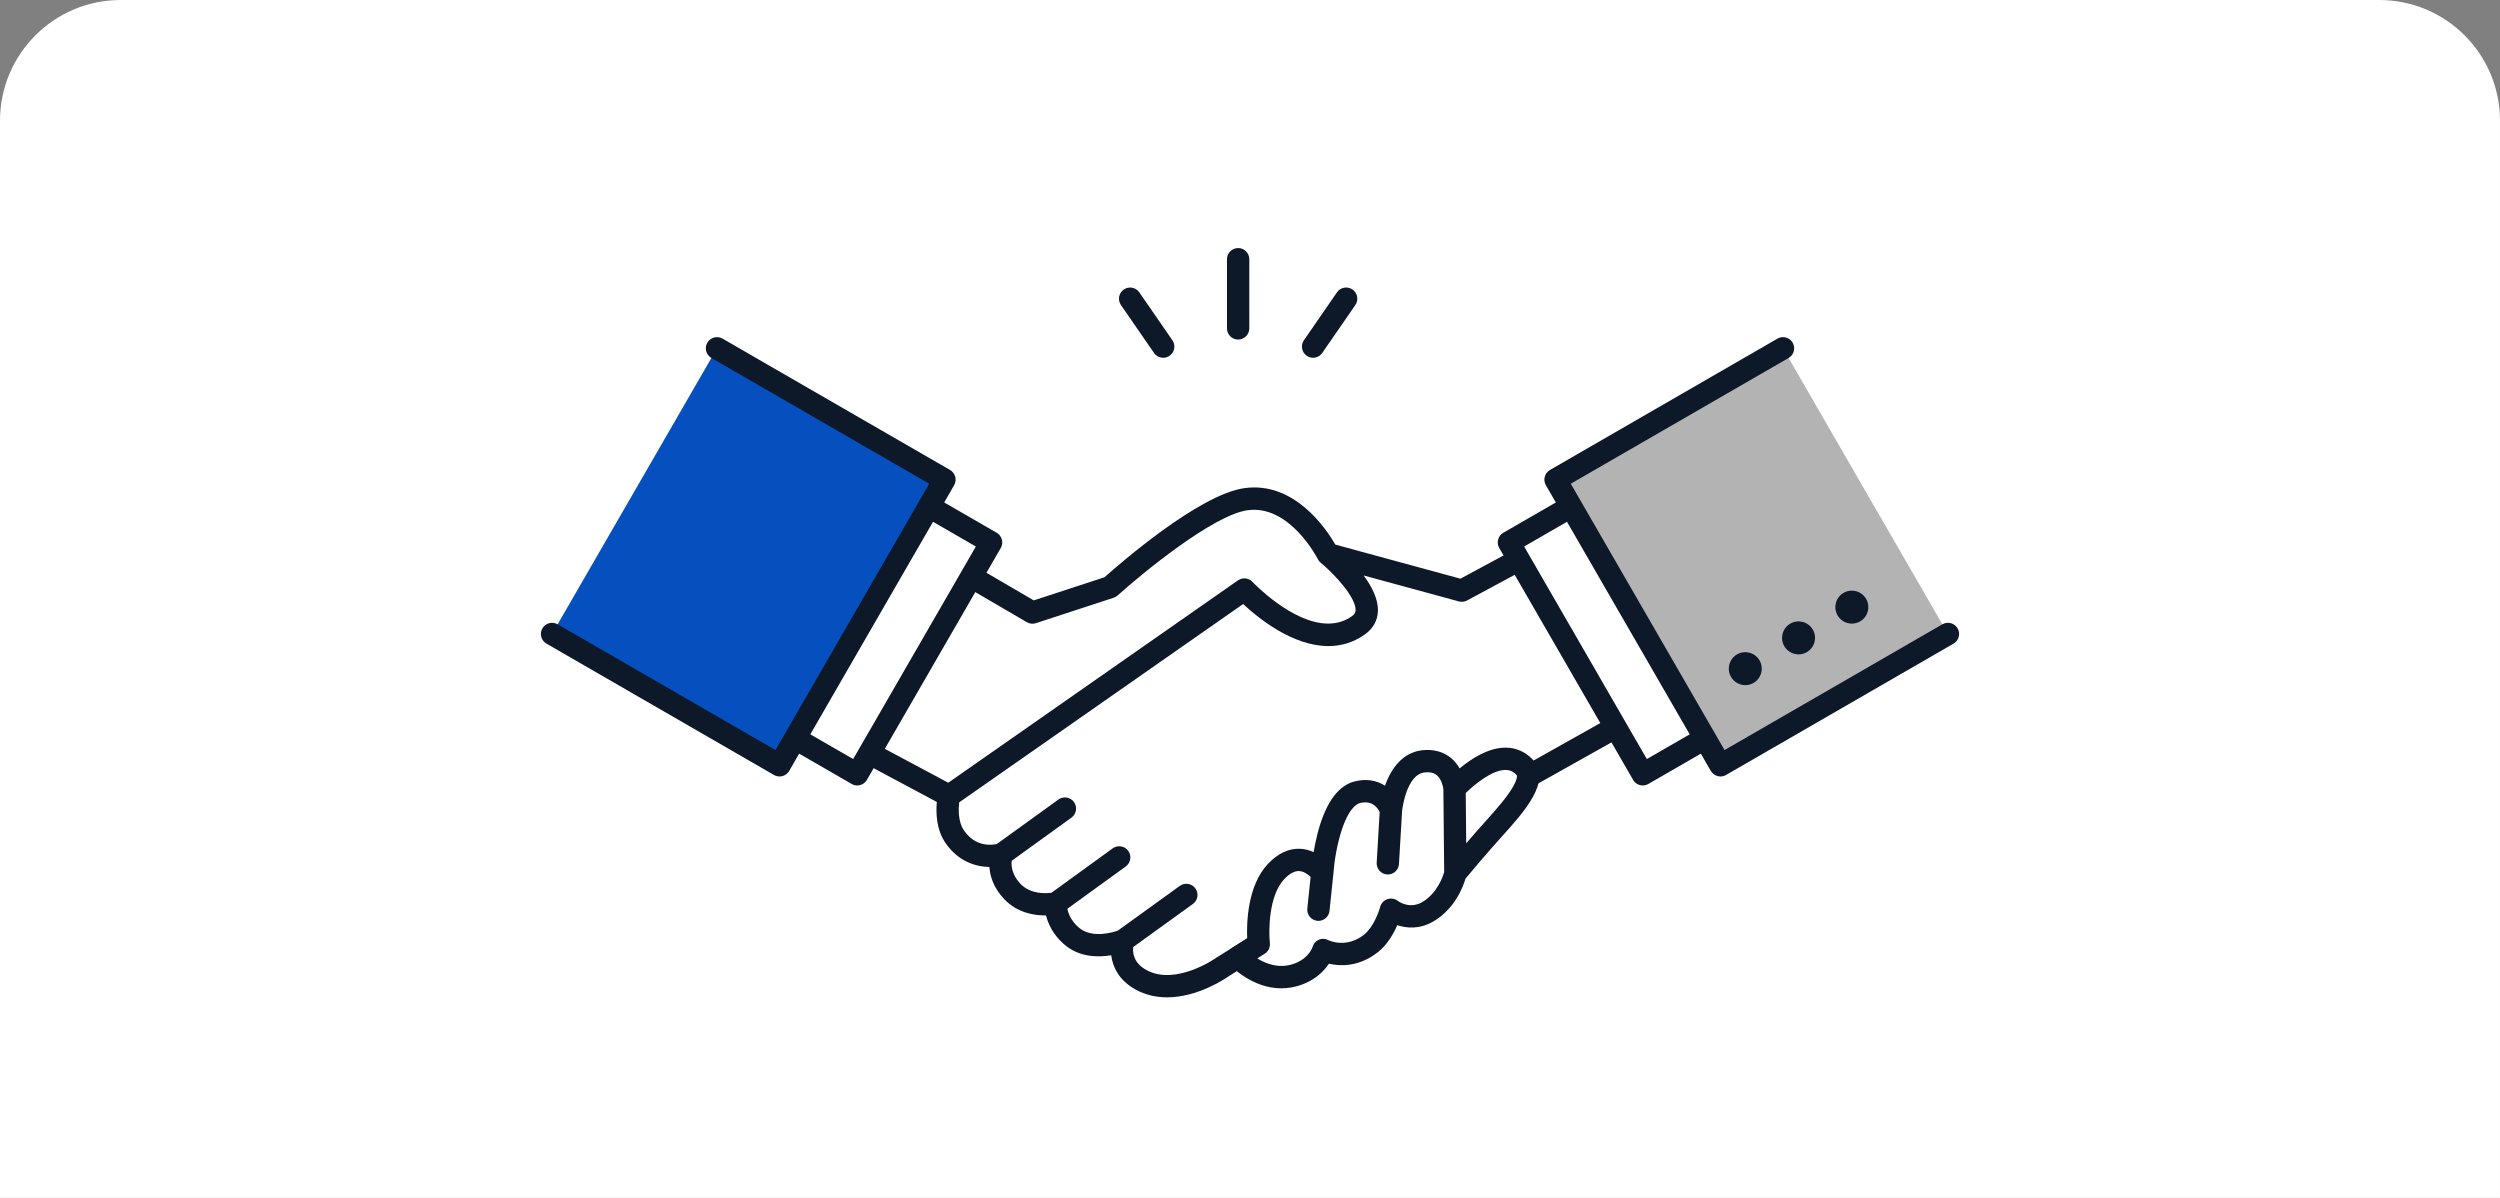 <?xml version="1.0" encoding="UTF-8"?>
<svg id="_メリット" data-name="メリット" xmlns="http://www.w3.org/2000/svg" width="480" height="230" viewBox="0 0 480 230">
  <rect x="0" y="0" width="480" height="230" fill="#808080" stroke="none"/>
  <defs>
    <style>
      .cls-1 {
        fill: #0550be;
      }

      .cls-2 {
        fill: #fff;
      }

      .cls-3 {
        fill: #0d1828;
      }

      .cls-4 {
        fill: #b3b3b3;
      }
    </style>
  </defs>
  <path class="cls-2" d="M480,230H0V23.188C0,10.382,10.382,0,23.188,0h433.624c12.806,0,23.188,10.382,23.188,23.188v206.812Z"/>
  <g id="icon">
    <path class="cls-2" d="M325.298,89.335l-44.63,24.068-25.73-7.013s-5.953-11.962-15.759-10.539c-8.72,1.266-26.018,16.877-26.018,16.877l-14.927,4.883-46.674-27.245-20.197,35.273,50.847,27.158s-1.093,4.631,1.068,7.812c3.539,5.208,9.047,3.405,9.047,3.405,0,0-1.302,3.589,2.003,7.111,3.305,3.522,8.413,2.303,8.413,2.303,0,0-.376,3.291,2.904,6.209,3.939,3.505,10.015.935,10.015.935,0,0-1.552,4.824,3.405,7.545,6.937,3.807,15.623-2.434,15.623-2.434l56.96-35.637,52.433-29.433-18.784-31.277Z"/>
    <path class="cls-3" d="M345.919,119.509l-18.784-31.278c-.589-.982-1.847-1.326-2.854-.783l-43.876,23.661-24.023-6.547c-1.705-2.964-7.86-12.229-17.51-10.832-8.683,1.26-23.848,14.462-26.805,17.101l-13.583,4.444-45.842-26.76c-.494-.288-1.082-.367-1.633-.22-.552.147-1.022.509-1.306,1.005l-20.197,35.273c-.288.502-.36,1.1-.2,1.657.16.557.539,1.025,1.05,1.298l49.516,26.447c-.184,1.944-.145,5.215,1.636,7.836,2.418,3.559,5.791,4.604,8.453,4.65.124,1.733.772,3.96,2.806,6.128,2.546,2.712,5.862,3.197,8.07,3.179.413,1.672,1.389,3.692,3.384,5.467,2.897,2.578,6.56,2.607,9.129,2.174.287,2.249,1.497,4.834,4.685,6.583,1.978,1.086,4.044,1.497,6.04,1.497,5.857,0,11.115-3.545,11.801-4.026l56.866-35.577,52.388-29.408c.505-.284.874-.759,1.022-1.319.148-.56.064-1.156-.234-1.652ZM134.32,124.789l18.027-31.483,44.808,26.156c.53.309,1.165.377,1.747.186l14.926-4.884c.285-.093.547-.245.769-.446,4.679-4.221,18.272-15.386,24.891-16.347,8.126-1.181,13.482,9.27,13.533,9.373.003.006.006.011.009.016.023.045.049.089.075.132.011.019.021.038.033.056.035.055.074.108.115.16.004.006.008.012.013.018.046.058.095.113.148.166.008.008.016.015.024.022.043.043.088.085.135.124,2.836,2.35,6.789,6.739,6.701,9.139-.013.339-.103.709-.676,1.116-1.439,1.022-3.001,1.438-4.593,1.438-6.94,0-14.432-7.905-14.522-8.002-.728-.781-1.919-.907-2.794-.296l-55.626,38.854-47.741-25.499ZM290.6,148.178c-.03.017-.059.034-.088.052l-56.96,35.636c-.036.023-.076.049-.111.074-.076.054-7.692,5.4-13.345,2.298-2.498-1.371-2.641-3.372-2.516-4.41l11.451-8.265c.96-.692,1.176-2.032.483-2.991-.692-.959-2.032-1.176-2.991-.483l-11.89,8.582c-.925.331-5.036,1.616-7.564-.634-1.489-1.325-1.973-2.703-2.128-3.557l11.207-8.125c.958-.695,1.171-2.034.477-2.992-.695-.958-2.035-1.17-2.992-.477l-11.75,8.519c-1.041.144-4.035.34-5.991-1.746-1.673-1.783-1.746-3.523-1.647-4.387l11.474-8.291c.959-.693,1.175-2.032.482-2.991-.693-.959-2.032-1.175-2.991-.482l-11.818,8.54c-1.005.226-4.13.609-6.339-2.642-1.081-1.592-1.057-3.978-.883-5.361l54.509-38.074c2.778,2.599,9.454,8.077,16.369,8.076,2.365,0,4.759-.641,7.032-2.257,1.554-1.104,2.41-2.644,2.476-4.454.084-2.294-1.169-4.726-2.737-6.849l18.286,4.984c.53.145,1.096.08,1.58-.182l42.829-23.097,16.595,27.632-50.509,28.353Z"/>
    <g>
      <path class="cls-2" d="M279.426,167.699s3.76-4.561,7.542-8.747c4.162-4.606,7.961-9.218,5.814-11.575-4.965-5.45-13.513,4.033-13.513,4.033,0,0-.402-5.796-5.919-5.238-5.517.559-6.285,9.376-6.285,9.376,0,0-1.676-4.871-6.757-3.352-5.5,1.938-6.442,15.451-6.442,15.451,0,0-3.981-5.547-8.904-.262-4.292,4.607-3.28,13.923-3.28,13.923l-3.959,2.477s5.248,5.756,11.795,3.137c3.713-1.485,4.557-4.504,4.557-4.504,0,0,4.586,2.388,9.227-1.339,2.643-2.122,3.763-6.413,3.763-6.413,0,0,3.349,2.6,7.123.367,4.19-2.479,5.238-7.333,5.238-7.333Z"/>
      <path class="cls-3" d="M294.366,145.933c-1.424-1.563-3.26-2.388-5.31-2.388h-.02c-3.312.009-6.598,2.164-8.787,3.988-.392-.687-.915-1.372-1.613-1.961-1.447-1.22-3.349-1.75-5.501-1.532-3.848.39-6.067,3.57-7.217,6.809-1.578-1-3.67-1.47-6.223-.707-.033.01-.066.021-.098.032-2.998,1.057-5.235,4.402-6.648,9.944-.314,1.232-.552,2.432-.731,3.494-.725-.335-1.553-.581-2.474-.64-2.257-.14-4.391.849-6.35,2.952-3.884,4.169-4.054,11.266-3.935,14.246l-2.873,1.798c-.539.337-.9.896-.986,1.525-.086.63.111,1.265.539,1.734.206.226,4.212,4.531,9.872,4.531,1.35,0,2.794-.245,4.303-.848,2.375-.95,3.925-2.496,4.843-3.879,2.196.505,5.839.646,9.486-2.283,1.762-1.415,2.929-3.488,3.633-5.11,1.772.585,4.299.837,7.003-.763,4.09-2.42,5.651-6.652,6.095-8.17.956-1.15,4.079-4.882,7.183-8.317,3.988-4.413,9.45-10.458,5.808-14.454ZM273.098,173.187c-2.392,1.415-4.504-.056-4.718-.215-.568-.441-1.319-.565-2-.335-.681.23-1.202.788-1.386,1.482-.268,1.009-1.335,3.925-3.033,5.288-3.44,2.763-6.775,1.169-6.895,1.109-.584-.304-1.267-.357-1.865-.086-.595.269-1.025.761-1.184,1.393-.074.217-.779,2.102-3.293,3.108-2.942,1.177-5.593.167-7.327-.918l1.423-.891c.695-.435,1.08-1.23.994-2.045-.247-2.326-.24-9.06,2.717-12.233,1.034-1.11,2.013-1.65,2.924-1.597.865.048,1.669.624,2.184,1.113l-.635,6.082c-.123,1.177.731,2.231,1.908,2.354.076.008.151.012.225.012,1.083,0,2.013-.819,2.128-1.92l.733-7.019c.002-.015.001-.03.002-.046,0-.009.003-.018.004-.027.354-5.005,2.13-12.493,4.973-13.565,2.416-.695,3.513.832,3.921,1.681l-.573,9.72c-.07,1.181.831,2.195,2.013,2.265.043.003.086.004.128.004,1.126,0,2.07-.878,2.137-2.016l.599-10.164c.033-.312.809-7.059,4.365-7.419.993-.099,1.74.074,2.293.533.896.743,1.214,2.161,1.268,2.682l.154,15.919c-.236.831-1.312,4.052-4.183,5.75ZM290.399,151.227c-1.115,1.878-3.072,4.132-5.021,6.289-1.342,1.486-2.687,3.025-3.866,4.394l-.093-9.646c1.598-1.58,5.018-4.43,7.631-4.434h.005c.846,0,1.527.314,2.142.989.147.162.061.959-.799,2.407Z"/>
    </g>
    <g>
      <rect class="cls-2" x="290.738" y="102.362" width="51.406" height="32.059" transform="translate(260.751 -214.851) rotate(60)"/>
      <path class="cls-3" d="M315.413,150.808c-.74,0-1.46-.384-1.857-1.072l-25.703-44.519c-.592-1.025-.241-2.335.784-2.927l27.763-16.029c1.025-.591,2.335-.24,2.927.784l25.703,44.519c.284.492.361,1.077.214,1.626-.147.549-.506,1.017-.998,1.301l-27.764,16.029c-.337.195-.706.287-1.069.287ZM292.635,104.931l23.56,40.808,24.053-13.887-23.56-40.808-24.053,13.887Z"/>
    </g>
    <g>
      <rect class="cls-4" x="311.117" y="75.24" width="50.435" height="63.332" transform="translate(-8.393 182.49) rotate(-30)"/>
      <path class="cls-3" d="M330.329,149.081c-.186,0-.372-.024-.555-.073-.549-.147-1.017-.506-1.301-.998l-31.666-54.847c-.592-1.025-.241-2.335.784-2.927l43.678-25.218c1.025-.592,2.335-.24,2.927.784s.241,2.335-.784,2.927l-41.823,24.147,29.523,51.136,41.823-24.147c1.025-.591,2.335-.24,2.927.784.592,1.025.241,2.335-.784,2.927l-43.678,25.218c-.329.19-.699.287-1.071.287Z"/>
    </g>
    <g>
      <path class="cls-3" d="M357.136,119.308c-1.514.874-3.449.355-4.323-1.158-.874-1.514-.355-3.449,1.158-4.323,1.514-.874,3.449-.355,4.323,1.158s.355,3.449-1.158,4.323Z"/>
      <path class="cls-3" d="M346.905,125.215c-1.514.874-3.449.355-4.323-1.158-.874-1.514-.355-3.449,1.158-4.323,1.514-.874,3.449-.355,4.323,1.158.874,1.514.355,3.449-1.158,4.323Z"/>
      <path class="cls-3" d="M336.675,131.122c-1.514.874-3.449.355-4.323-1.158s-.355-3.449,1.158-4.323c1.514-.874,3.449-.355,4.323,1.158s.355,3.449-1.158,4.323Z"/>
    </g>
    <g>
      <rect class="cls-2" x="137.856" y="102.362" width="51.406" height="32.059" transform="translate(347.868 35.941) rotate(120)"/>
      <path class="cls-3" d="M164.587,150.808c-.363,0-.732-.093-1.069-.287l-27.764-16.029c-.492-.284-.851-.752-.998-1.301-.147-.549-.07-1.134.214-1.626l25.703-44.519c.592-1.025,1.903-1.375,2.927-.784l27.763,16.029c1.025.592,1.376,1.902.784,2.927l-25.703,44.519c-.397.687-1.117,1.072-1.857,1.072ZM139.752,131.852l24.053,13.887,23.56-40.808-24.053-13.887-23.56,40.808Z"/>
    </g>
    <g>
      <rect class="cls-1" x="111.999" y="81.688" width="63.332" height="50.435" transform="translate(-20.75 177.871) rotate(-60)"/>
      <path class="cls-3" d="M149.671,149.081c-.373,0-.743-.097-1.071-.287l-43.678-25.218c-1.025-.592-1.376-1.902-.784-2.927.592-1.025,1.902-1.375,2.927-.784l41.823,24.147,29.523-51.136-41.823-24.147c-1.025-.592-1.376-1.902-.784-2.927.592-1.025,1.902-1.375,2.927-.784l43.678,25.218c1.025.592,1.376,1.902.784,2.927l-31.666,54.847c-.284.492-.752.851-1.301.998-.183.049-.369.073-.555.073Z"/>
    </g>
    <g>
      <path class="cls-3" d="M237.723,65.194h0c-1.183,0-2.143-.959-2.143-2.143v-13.283c0-1.183.96-2.143,2.143-2.143h0c1.183,0,2.143.959,2.143,2.143v13.283c0,1.183-.96,2.143-2.143,2.143Z"/>
      <path class="cls-3" d="M252.109,68.691c-.42,0-.844-.123-1.215-.38-.974-.672-1.218-2.007-.546-2.98l6.352-9.201c.672-.974,2.006-1.218,2.98-.546.974.672,1.218,2.007.546,2.98l-6.352,9.201c-.416.602-1.085.925-1.765.925Z"/>
      <path class="cls-3" d="M223.338,68.691c-.681,0-1.349-.323-1.765-.925l-6.352-9.201c-.672-.974-.428-2.308.546-2.98.975-.672,2.309-.428,2.98.546l6.352,9.201c.672.974.428,2.308-.546,2.98-.372.257-.796.38-1.215.38Z"/>
    </g>
  </g>
</svg>